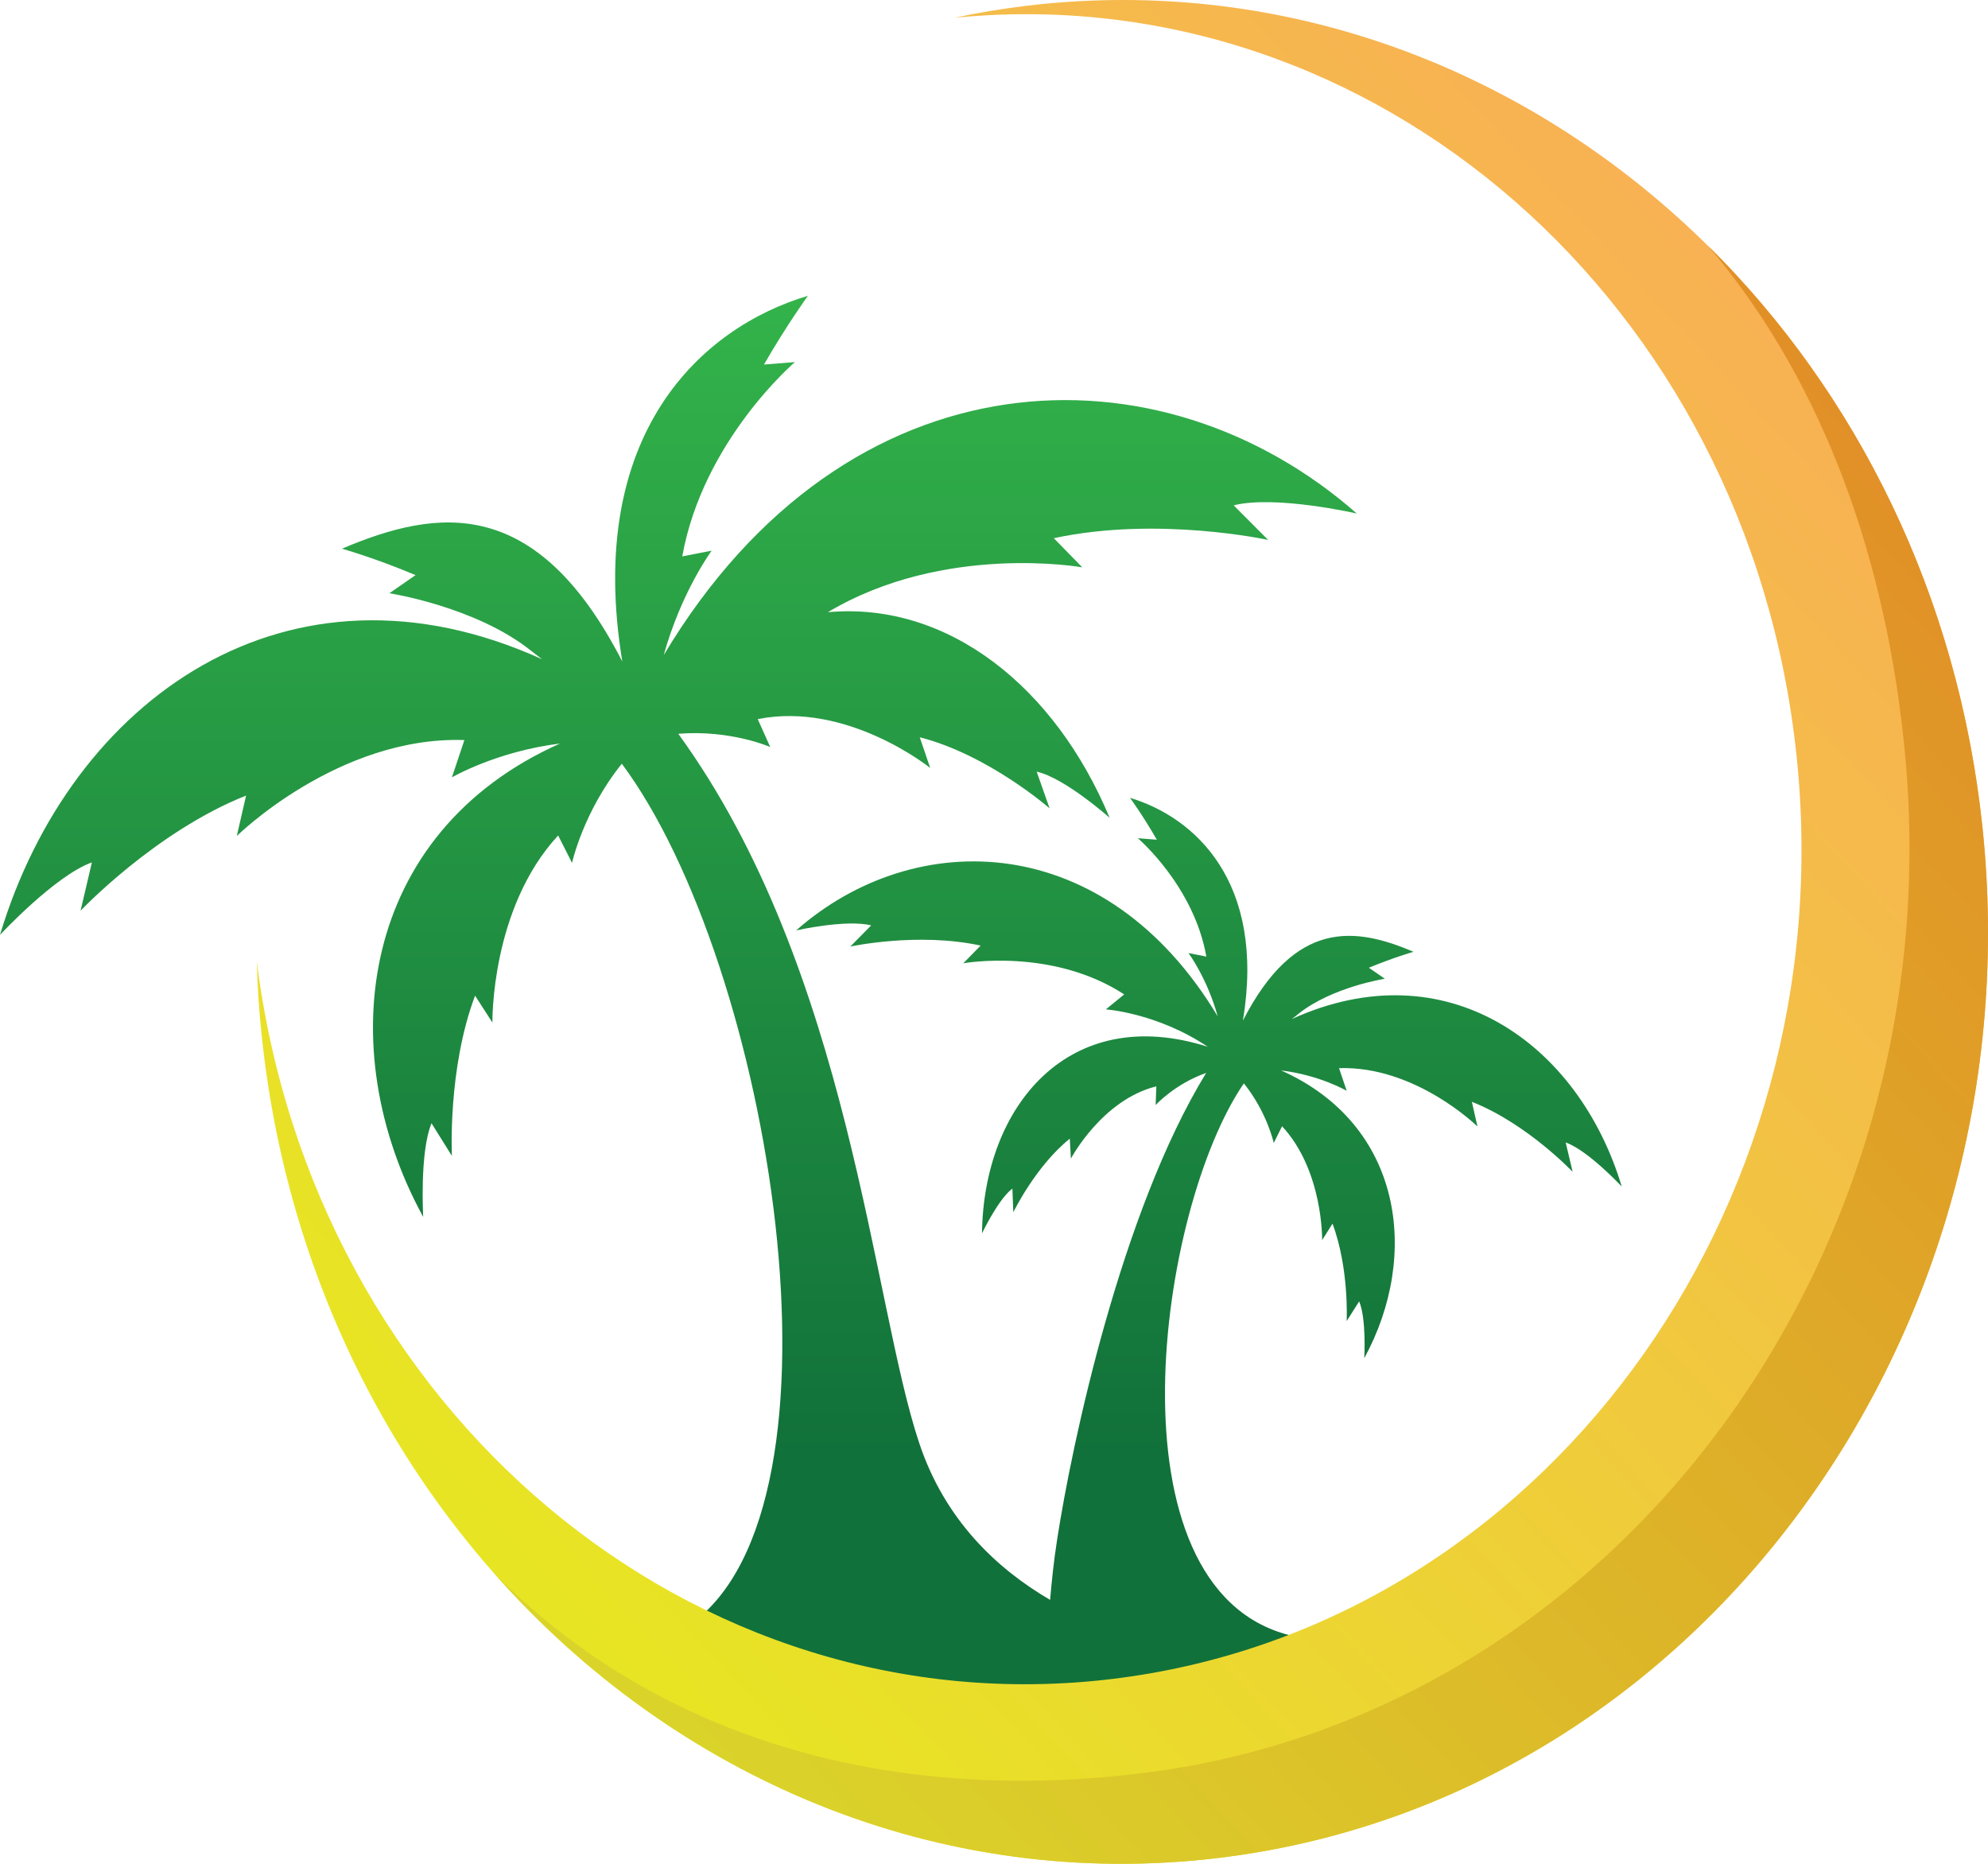 <?xml version="1.0" encoding="UTF-8"?> <svg xmlns="http://www.w3.org/2000/svg" width="32" height="30" viewBox="0 0 32 30" fill="none"><path d="M7.475 11.912L7.274 12.513C7.274 12.513 7.986 12.096 9.014 11.968C5.802 13.399 5.321 16.861 6.812 19.588C6.812 19.588 6.752 18.549 6.946 18.08L7.274 18.605C7.274 18.605 7.203 17.205 7.647 16.026L7.926 16.459C7.926 16.459 7.896 14.623 8.984 13.448L9.208 13.889C9.208 13.889 9.387 13.067 10.009 12.293C12.409 15.517 13.836 24.228 11.108 26.149C13.136 27.175 15.442 27.633 17.831 27.34C18.762 27.228 19.66 27.003 20.514 26.686C20.607 26.566 20.685 26.442 20.745 26.317C17.782 25.551 18.636 19.459 20.022 17.438C20.395 17.903 20.503 18.397 20.503 18.397L20.637 18.128C21.3 18.842 21.282 19.961 21.282 19.961L21.449 19.696C21.718 20.414 21.677 21.264 21.677 21.264L21.878 20.947C21.997 21.232 21.96 21.862 21.96 21.862C22.865 20.201 22.575 18.1 20.622 17.23C21.248 17.306 21.677 17.558 21.677 17.558L21.554 17.193C22.787 17.153 23.782 18.132 23.782 18.132L23.692 17.735C24.579 18.084 25.314 18.862 25.314 18.862L25.202 18.389C25.563 18.517 26.104 19.098 26.104 19.098C25.41 16.788 23.279 15.272 20.793 16.403C20.831 16.375 20.868 16.347 20.905 16.315C21.445 15.886 22.291 15.754 22.291 15.754L22.034 15.577C22.44 15.409 22.753 15.32 22.753 15.32C21.811 14.919 20.846 14.795 20.007 16.427C20.376 14.194 19.232 13.155 18.189 12.842C18.189 12.842 18.39 13.115 18.621 13.516L18.315 13.492C18.315 13.492 19.217 14.258 19.418 15.397L19.131 15.341C19.131 15.341 19.43 15.742 19.601 16.359C17.797 13.355 14.734 13.287 12.815 14.976C12.815 14.976 13.613 14.795 14.023 14.895L13.687 15.236C13.687 15.236 14.768 15 15.785 15.22L15.506 15.505C15.506 15.505 16.933 15.248 18.096 16.006L17.801 16.247C17.801 16.247 18.625 16.303 19.441 16.849C17.201 16.135 15.83 17.811 15.807 19.852C15.807 19.852 16.068 19.303 16.296 19.131L16.311 19.512C16.311 19.512 16.668 18.773 17.22 18.328L17.238 18.649C17.238 18.649 17.738 17.703 18.613 17.486L18.602 17.787C18.602 17.787 18.912 17.446 19.415 17.27C18.047 19.503 17.253 23.237 17.015 24.789C16.963 25.122 16.929 25.447 16.903 25.752C16.031 25.242 15.207 24.456 14.798 23.233C14.041 20.979 13.683 15.617 10.918 11.811C11.761 11.743 12.398 12.024 12.398 12.024L12.197 11.575C13.642 11.286 14.973 12.361 14.973 12.361L14.805 11.867C15.908 12.148 16.895 13.011 16.895 13.011L16.687 12.421C17.134 12.517 17.861 13.163 17.861 13.163C16.989 11.069 15.267 9.678 13.326 9.854C15.2 8.735 17.421 9.132 17.421 9.132L16.963 8.663C18.64 8.302 20.413 8.691 20.413 8.691L19.858 8.134C20.529 7.965 21.84 8.266 21.84 8.266C18.684 5.491 13.646 5.599 10.684 10.544C10.967 9.525 11.455 8.864 11.455 8.864L10.982 8.956C11.317 7.087 12.796 5.828 12.796 5.828L12.297 5.868C12.674 5.214 13.005 4.761 13.005 4.761C11.295 5.27 9.413 6.979 10.017 10.648C8.638 7.965 7.054 8.174 5.504 8.832C5.504 8.832 6.022 8.976 6.689 9.257L6.268 9.549C6.268 9.549 7.654 9.762 8.545 10.472C8.608 10.52 8.668 10.568 8.727 10.612C4.643 8.755 1.14 11.25 0 15.048C0 15.048 0.887 14.093 1.479 13.881L1.297 14.659C1.297 14.659 2.504 13.383 3.961 12.806L3.812 13.456C3.812 13.456 5.448 11.844 7.475 11.912Z" fill="url(#paint0_linear_47_10014)"></path><path d="M16.49 0.097C16.11 0.145 15.737 0.205 15.368 0.286C22.113 -0.384 28.149 4.874 28.917 12.153C29.696 19.528 24.77 26.189 17.917 27.023C11.153 27.849 5.038 22.696 4.133 15.473C4.144 15.878 4.17 16.283 4.215 16.692C5.083 24.922 11.988 30.837 19.635 29.903C27.281 28.968 32.778 21.537 31.91 13.308C31.041 5.078 24.136 -0.837 16.49 0.097Z" fill="url(#paint1_linear_47_10014)"></path><path d="M31.91 13.307C31.515 9.574 29.882 6.317 27.497 3.959C29.193 5.96 30.3 8.659 30.646 11.948C31.515 20.177 26.018 27.609 18.372 28.543C14.112 29.064 10.472 27.877 7.938 25.307C10.844 28.611 15.111 30.456 19.635 29.903C27.281 28.968 32.778 21.537 31.91 13.307Z" fill="url(#paint2_linear_47_10014)"></path><defs><linearGradient id="paint0_linear_47_10014" x1="13.05" y1="27.424" x2="13.05" y2="4.757" gradientUnits="userSpaceOnUse"><stop offset="0.18" stop-color="#11713A"></stop><stop offset="1" stop-color="#33B34A"></stop></linearGradient><linearGradient id="paint1_linear_47_10014" x1="8.869" y1="26.695" x2="33.147" y2="4.136" gradientUnits="userSpaceOnUse"><stop stop-color="#E7E622"></stop><stop offset="1" stop-color="#FAAA5A"></stop></linearGradient><linearGradient id="paint2_linear_47_10014" x1="12.756" y1="30.877" x2="37.034" y2="8.319" gradientUnits="userSpaceOnUse"><stop stop-color="#DAD52A"></stop><stop offset="1" stop-color="#E28626"></stop></linearGradient></defs></svg> 